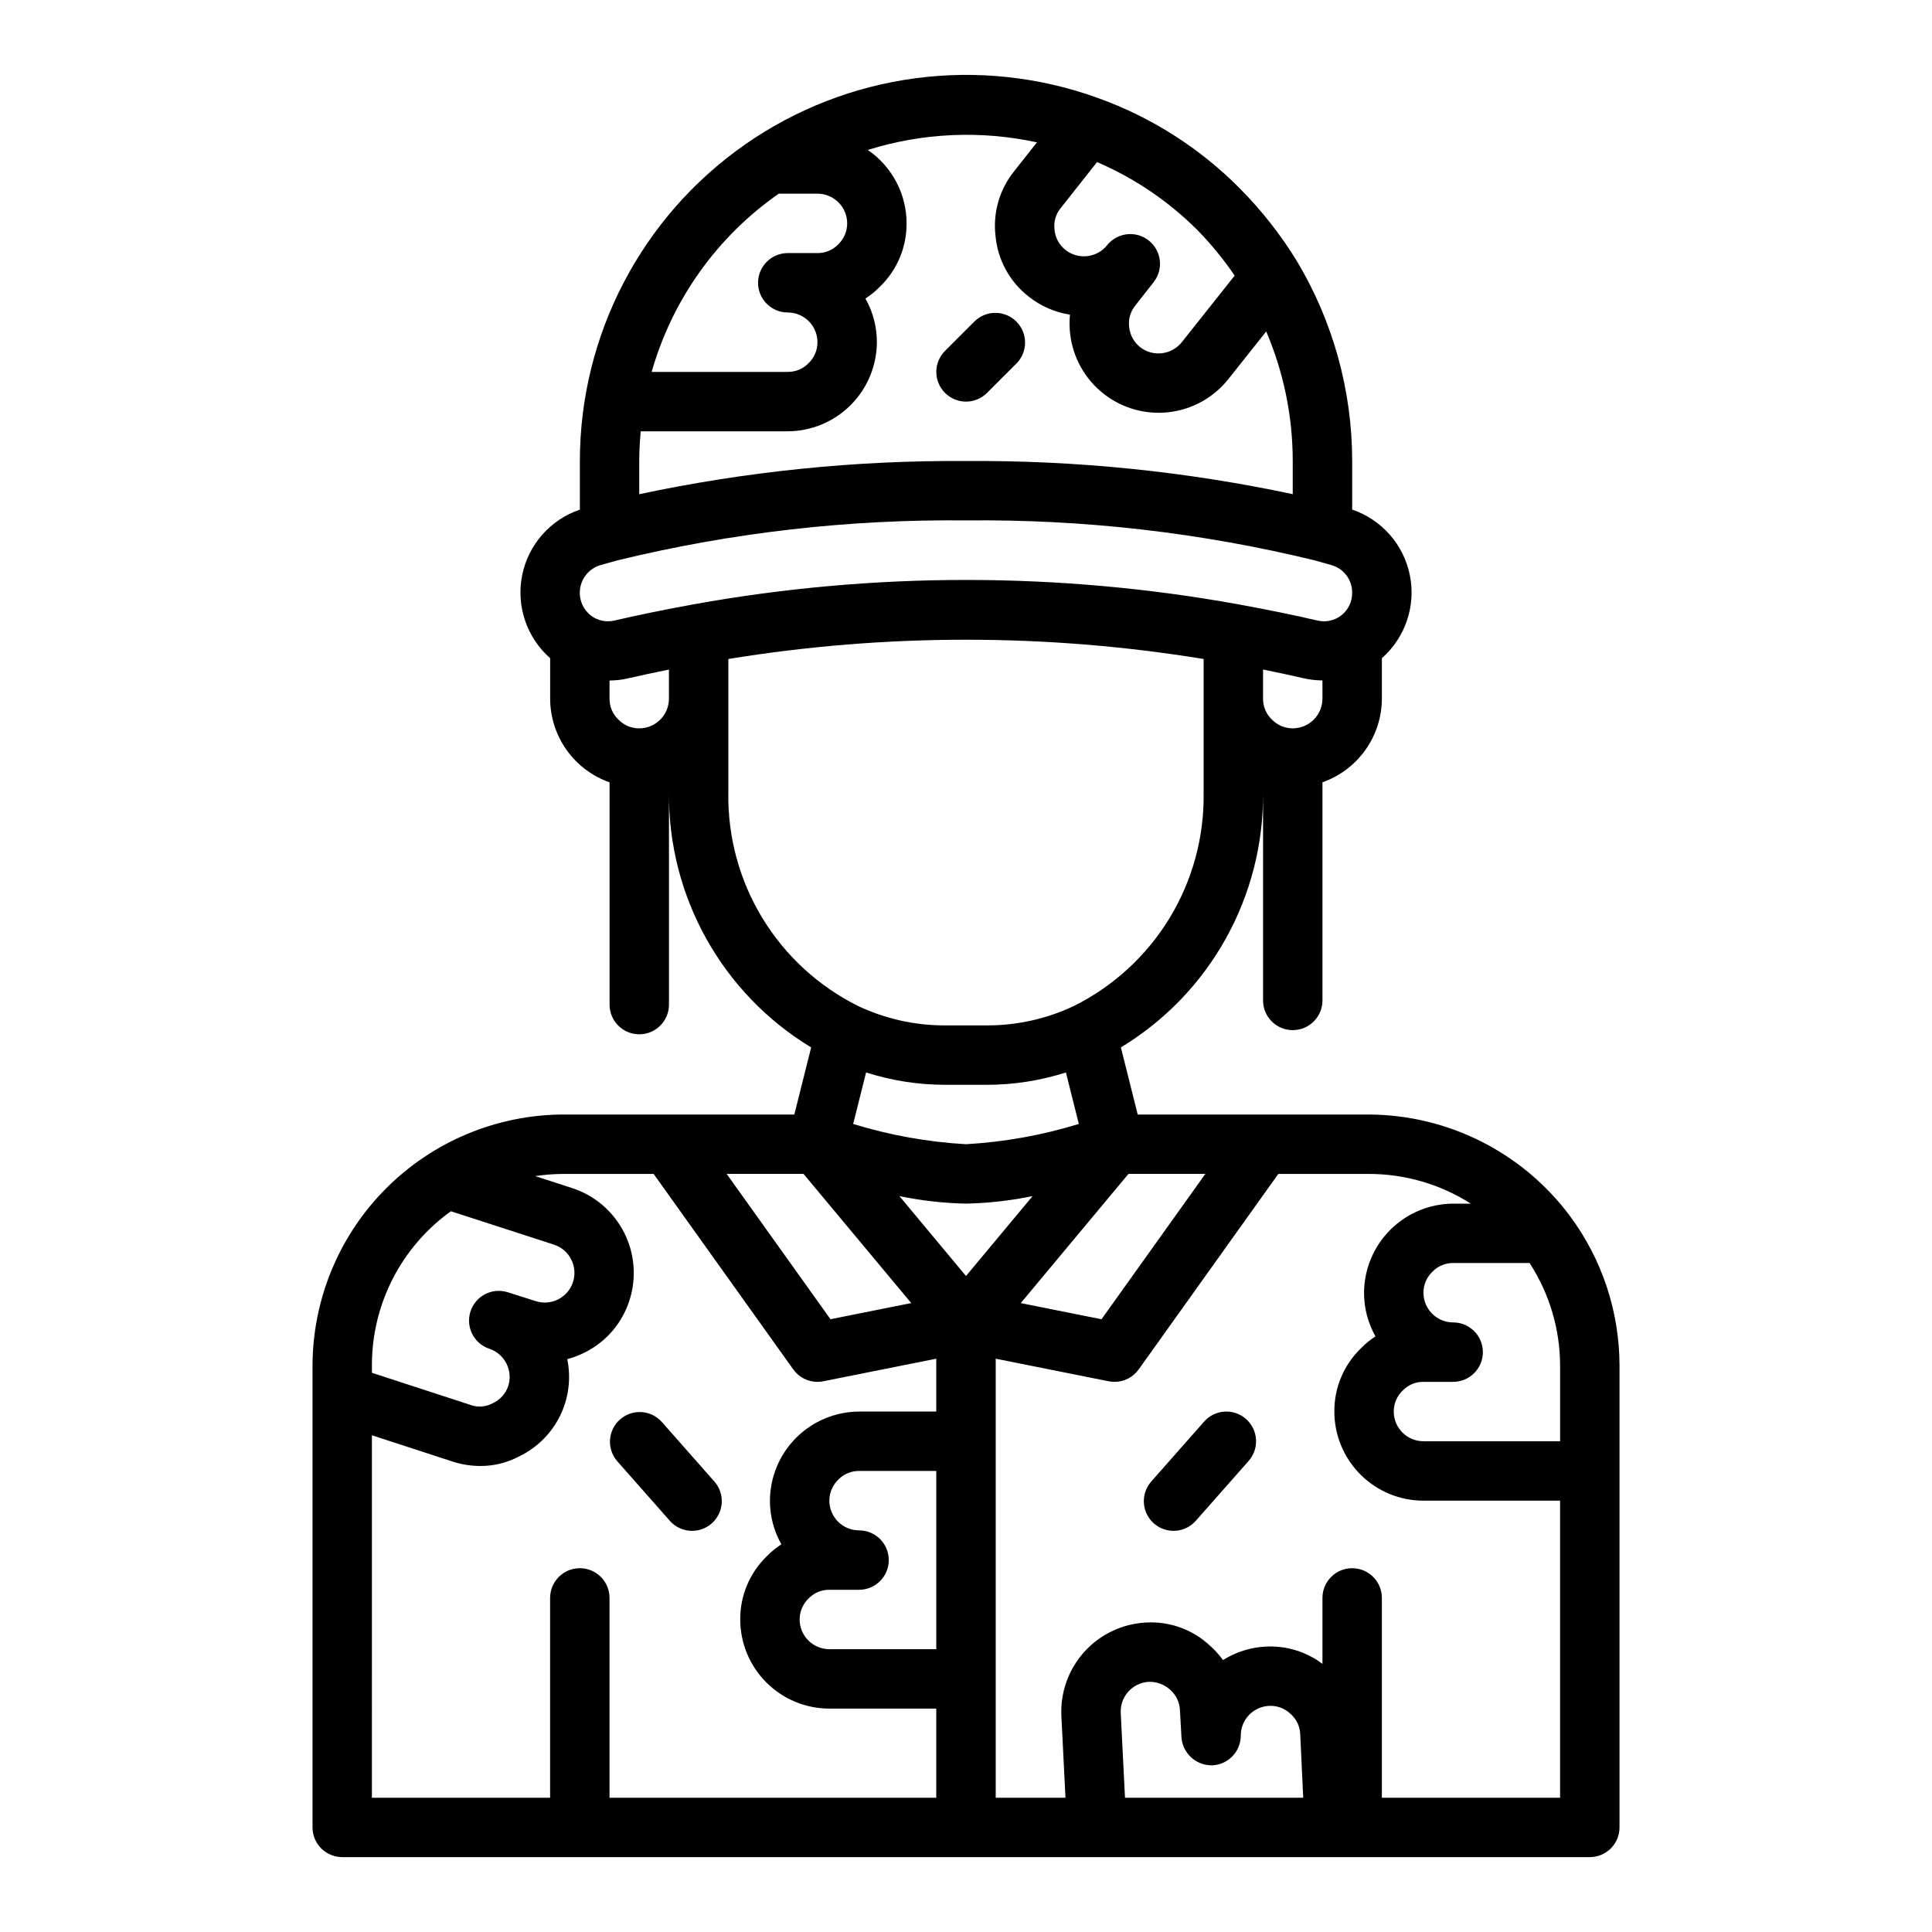 <?xml version="1.0" encoding="UTF-8"?>
<!-- Uploaded to: SVG Repo, www.svgrepo.com, Generator: SVG Repo Mixer Tools -->
<svg fill="#000000" width="800px" height="800px" version="1.1" viewBox="144 144 512 512" xmlns="http://www.w3.org/2000/svg">
 <path d="m559.96 466.13c-12.574-16.793-32.309-26.711-53.293-26.773h-61.164l-4.457-17.781h-0.004c23.578-14.273 37.895-39.91 37.68-67.473v55.02c0 4.348 3.523 7.871 7.871 7.871s7.871-3.523 7.871-7.871v-57.809c4.594-1.617 8.57-4.617 11.391-8.586 2.82-3.969 4.34-8.711 4.356-13.582v-10.719c6.215-5.469 9.043-13.84 7.422-21.961-1.625-8.117-7.453-14.758-15.293-17.418v-12.875c-0.008-18.641-5.062-36.93-14.621-52.93-4.332-7.066-9.469-13.602-15.316-19.473-10.57-10.617-23.367-18.75-37.469-23.809-31.375-11.355-66.312-6.719-93.637 12.434-27.32 19.148-43.602 50.41-43.629 83.777v12.887c-7.844 2.656-13.672 9.293-15.297 17.41-1.621 8.121 1.207 16.488 7.422 21.957v10.719c0.008 4.875 1.527 9.621 4.348 13.594 2.82 3.973 6.801 6.977 11.398 8.59v58.898c0 4.348 3.523 7.875 7.871 7.875s7.871-3.527 7.871-7.875v-56.125c-0.215 27.562 14.102 53.199 37.68 67.477l-4.457 17.777h-61.168c-17.625 0.051-34.516 7.074-46.98 19.539-12.465 12.461-19.488 29.352-19.539 46.98v122.41c0 2.086 0.832 4.09 2.309 5.566 1.477 1.473 3.477 2.305 5.566 2.305h330.62c2.086 0 4.09-0.832 5.566-2.305 1.477-1.477 2.305-3.481 2.305-5.566v-122.41c-0.02-14.328-4.656-28.266-13.227-39.746zm-2.519 39.746v20.07h-36.211c-4.344 0-7.867-3.523-7.871-7.871-0.004-2.125 0.871-4.16 2.422-5.617 1.434-1.465 3.402-2.277 5.449-2.254h7.875c4.348 0 7.871-3.523 7.871-7.871 0-4.348-3.523-7.875-7.871-7.875-4.348 0-7.871-3.523-7.875-7.871-0.004-2.125 0.875-4.16 2.422-5.617 1.434-1.465 3.402-2.277 5.453-2.254h20.246c5.262 8.082 8.07 17.516 8.09 27.16zm-185.78 43.688c-4.348-0.004-7.871-3.523-7.871-7.871-0.004-2.129 0.871-4.16 2.418-5.621 1.434-1.461 3.402-2.277 5.453-2.25h20.465v47.23h-28.336c-4.348-0.004-7.871-3.523-7.875-7.871-0.004-2.129 0.875-4.16 2.422-5.621 1.434-1.461 3.402-2.277 5.453-2.25h7.871c4.348 0 7.871-3.527 7.871-7.875s-3.523-7.871-7.871-7.871zm28.34-67.406-17.645-21.176h-0.004c5.809 1.199 11.719 1.867 17.648 1.992 5.93-0.125 11.836-0.793 17.645-1.992zm-5.668-50.672h11.336c7.062-0.016 14.082-1.121 20.809-3.273l3.422 13.648h0.004c-9.715 2.988-19.758 4.789-29.902 5.367-10.148-0.578-20.188-2.379-29.902-5.367l3.422-13.648c6.731 2.152 13.746 3.258 20.812 3.273zm-37.387 23.613 28.539 34.23-21.402 4.281-27.512-38.512zm86.105 0h20.375l-27.512 38.516-21.402-4.281zm43.539-118.08c-2.121 0.004-4.152-0.871-5.609-2.414-1.465-1.438-2.281-3.406-2.262-5.461v-7.707c3.871 0.781 7.5 1.551 10.676 2.293v0.004c1.664 0.379 3.363 0.578 5.066 0.594v4.816c0 4.348-3.523 7.871-7.871 7.875zm-15.387-119.98-14.016 17.648c-2.707 3.391-7.644 3.973-11.062 1.297-1.629-1.305-2.664-3.207-2.883-5.281-0.27-2.086 0.34-4.188 1.684-5.805l4.875-6.219h-0.004c2.606-3.414 1.992-8.289-1.379-10.953-3.371-2.66-8.254-2.129-10.973 1.199-2.699 3.418-7.656 4.008-11.078 1.312-1.691-1.324-2.742-3.301-2.906-5.441-0.258-2.012 0.324-4.043 1.605-5.613l9.664-12.23h0.004c9.898 4.254 18.898 10.344 26.527 17.953 3.664 3.742 6.992 7.805 9.941 12.133zm-52.398-35.312-6.074 7.688c-3.887 4.844-5.652 11.051-4.898 17.211 0.602 6.305 3.773 12.082 8.773 15.969 3.168 2.519 6.941 4.172 10.945 4.789-0.164 1.715-0.145 3.441 0.055 5.152 0.727 6.211 3.891 11.879 8.793 15.758 4.902 3.883 11.148 5.66 17.359 4.941 6.211-0.719 11.887-3.871 15.773-8.77l10.023-12.621h0.004c4.637 10.852 7.031 22.531 7.031 34.332v8.785-0.004c-28.461-6.047-57.496-8.992-86.59-8.781-29.098-0.211-58.133 2.738-86.594 8.793v-8.793c0-2.606 0.148-5.234 0.395-7.871l38.965-0.004c6.254-0.027 12.246-2.523 16.668-6.949 4.422-4.422 6.918-10.41 6.949-16.664 0.008-4.055-1.039-8.043-3.031-11.574 1.41-0.906 2.707-1.973 3.875-3.176 4.527-4.387 7.062-10.434 7.027-16.738-0.004-7.785-3.852-15.066-10.277-19.461 14.516-4.551 29.965-5.242 44.828-2.012zm-68.422 13.598h10.254c4.348 0.004 7.871 3.527 7.875 7.875 0.004 2.121-0.871 4.152-2.414 5.609-1.438 1.465-3.41 2.281-5.461 2.262h-7.871c-4.348 0-7.871 3.523-7.871 7.871s3.523 7.871 7.871 7.871c4.348 0.004 7.871 3.527 7.871 7.875 0.008 2.121-0.867 4.152-2.41 5.609-1.438 1.465-3.41 2.281-5.461 2.262h-36.07c5.445-19.16 17.348-35.848 33.688-47.234zm-47.125 98.402 4.242-1.191h0.004c30.266-7.387 61.34-10.953 92.496-10.617 31.078-0.336 62.078 3.211 92.281 10.555l4.527 1.27c3.281 0.906 5.547 3.902 5.527 7.305 0.043 2.332-1.004 4.551-2.832 5.996-1.828 1.449-4.227 1.957-6.488 1.375-5.844-1.359-12.824-2.805-20.785-4.258-47.777-8.629-96.719-8.629-144.5 0.008-7.934 1.445-14.914 2.891-20.809 4.258-1.832 0.457-3.766 0.203-5.418-0.707-2.68-1.527-4.176-4.519-3.793-7.582 0.383-3.059 2.57-5.59 5.543-6.41zm10.148 43.297c-2.125 0.004-4.156-0.871-5.613-2.414-1.461-1.438-2.277-3.406-2.258-5.461v-4.801c1.688-0.016 3.367-0.215 5.012-0.602 3.211-0.75 6.856-1.52 10.73-2.301v7.703c0 4.348-3.523 7.871-7.871 7.875zm23.617 17.082v-35.465c41.707-6.809 84.242-6.809 125.95 0v35.465c0.184 11.699-2.949 23.211-9.031 33.207-6.086 9.996-14.871 18.066-25.348 23.281-7.168 3.394-15 5.152-22.93 5.148h-11.336c-7.934 0.004-15.77-1.754-22.941-5.148-10.473-5.215-19.258-13.289-25.34-23.281-6.082-9.996-9.211-21.508-9.027-33.207zm-73.527 110.89 27.316 8.848c4.121 1.359 6.367 5.789 5.039 9.918-0.648 1.996-2.066 3.648-3.941 4.59-1.875 0.945-4.047 1.098-6.035 0.43l-7.477-2.367h-0.004c-4.102-1.207-8.414 1.082-9.715 5.152-1.305 4.07 0.879 8.438 4.918 9.84 4.137 1.336 6.41 5.766 5.094 9.906-0.684 2.039-2.188 3.699-4.152 4.574-1.77 0.969-3.871 1.137-5.773 0.461l-26.207-8.547v-1.918c-0.031-16.211 7.766-31.441 20.938-40.887zm-20.938 59.367 21.324 6.949c2.387 0.785 4.883 1.188 7.394 1.191 3.633 0.02 7.215-0.871 10.41-2.598 4.668-2.273 8.441-6.035 10.734-10.691 2.289-4.66 2.961-9.949 1.91-15.031 1.641-0.426 3.231-1.031 4.738-1.809 5.606-2.816 9.84-7.777 11.746-13.754 1.918-5.953 1.406-12.426-1.43-18-2.836-5.574-7.766-9.801-13.707-11.75l-9.832-3.184v-0.004c2.477-0.375 4.981-0.57 7.484-0.578h23.895l37.004 51.805 0.004 0.004c1.473 2.07 3.859 3.301 6.402 3.297 0.52 0 1.039-0.051 1.547-0.156l29.941-5.984v14.012h-20.465c-6.254 0.031-12.246 2.527-16.668 6.949-4.422 4.422-6.918 10.414-6.949 16.668-0.004 4.051 1.039 8.035 3.031 11.562-1.41 0.91-2.707 1.977-3.875 3.18-4.527 4.394-7.066 10.441-7.027 16.746 0.008 6.262 2.496 12.262 6.926 16.691 4.426 4.426 10.43 6.918 16.691 6.926h28.336v23.617l-86.59-0.004v-52.949c0-4.348-3.523-7.875-7.871-7.875-4.348 0-7.875 3.527-7.875 7.875v52.949h-47.23zm198.45 73.594c-0.211-4.305 3.074-7.977 7.371-8.25 2.109-0.086 4.164 0.668 5.723 2.09 1.574 1.379 2.516 3.344 2.598 5.434l0.395 7.164h-0.004c0.312 4.219 3.84 7.477 8.074 7.441 4.262-0.121 7.652-3.609 7.656-7.871-0.02-4.223 3.301-7.703 7.519-7.887 2.129-0.102 4.203 0.688 5.734 2.176 1.512 1.352 2.414 3.258 2.496 5.285l0.797 16.879h-47.23zm69.203 22.461v-52.949c0-4.348-3.523-7.875-7.871-7.875-4.348 0-7.875 3.527-7.875 7.875v17.477-0.004c-4.285-3.223-9.57-4.844-14.926-4.582-4.055 0.188-7.992 1.418-11.434 3.574-0.977-1.348-2.094-2.59-3.336-3.703-4.59-4.359-10.777-6.617-17.098-6.242-6.25 0.328-12.117 3.121-16.312 7.766-4.199 4.644-6.383 10.766-6.082 17.016l1.086 21.648h-18.488v-116.35l29.941 5.988c0.508 0.105 1.027 0.156 1.547 0.152 2.543 0 4.926-1.23 6.402-3.297l37.004-51.809h23.898c9.605-0.016 19.012 2.715 27.113 7.875h-4.676c-6.258 0.027-12.246 2.523-16.668 6.949-4.422 4.422-6.922 10.41-6.949 16.664-0.008 4.051 1.039 8.035 3.027 11.562-1.406 0.914-2.707 1.98-3.875 3.184-4.523 4.391-7.062 10.438-7.023 16.742 0.004 6.262 2.496 12.266 6.922 16.691 4.43 4.43 10.43 6.918 16.691 6.926h36.211v78.719zm-115.77-372.29c-1.477-1.477-2.309-3.481-2.309-5.566 0-2.09 0.832-4.09 2.309-5.566l7.871-7.871c3.09-2.984 8-2.941 11.035 0.094 3.035 3.039 3.078 7.949 0.098 11.035l-7.875 7.875c-1.473 1.477-3.477 2.305-5.562 2.305-2.09 0-4.09-0.828-5.566-2.305zm79.766 271.92c1.566 1.379 2.519 3.324 2.652 5.41 0.133 2.082-0.57 4.133-1.953 5.699l-13.891 15.742c-1.367 1.617-3.328 2.617-5.438 2.773-2.109 0.152-4.195-0.547-5.781-1.945-1.59-1.402-2.547-3.383-2.656-5.496-0.113-2.113 0.633-4.184 2.066-5.738l13.891-15.742v-0.004c2.875-3.258 7.848-3.574 11.109-0.699zm-166.7 11.109c-2.766-3.273-2.406-8.152 0.809-10.984 3.211-2.832 8.098-2.578 10.996 0.574l13.891 15.742 0.004 0.004c1.43 1.555 2.176 3.625 2.066 5.738-0.113 2.113-1.07 4.094-2.656 5.496-1.59 1.398-3.672 2.098-5.785 1.945-2.109-0.156-4.07-1.156-5.434-2.773z"/>
</svg>